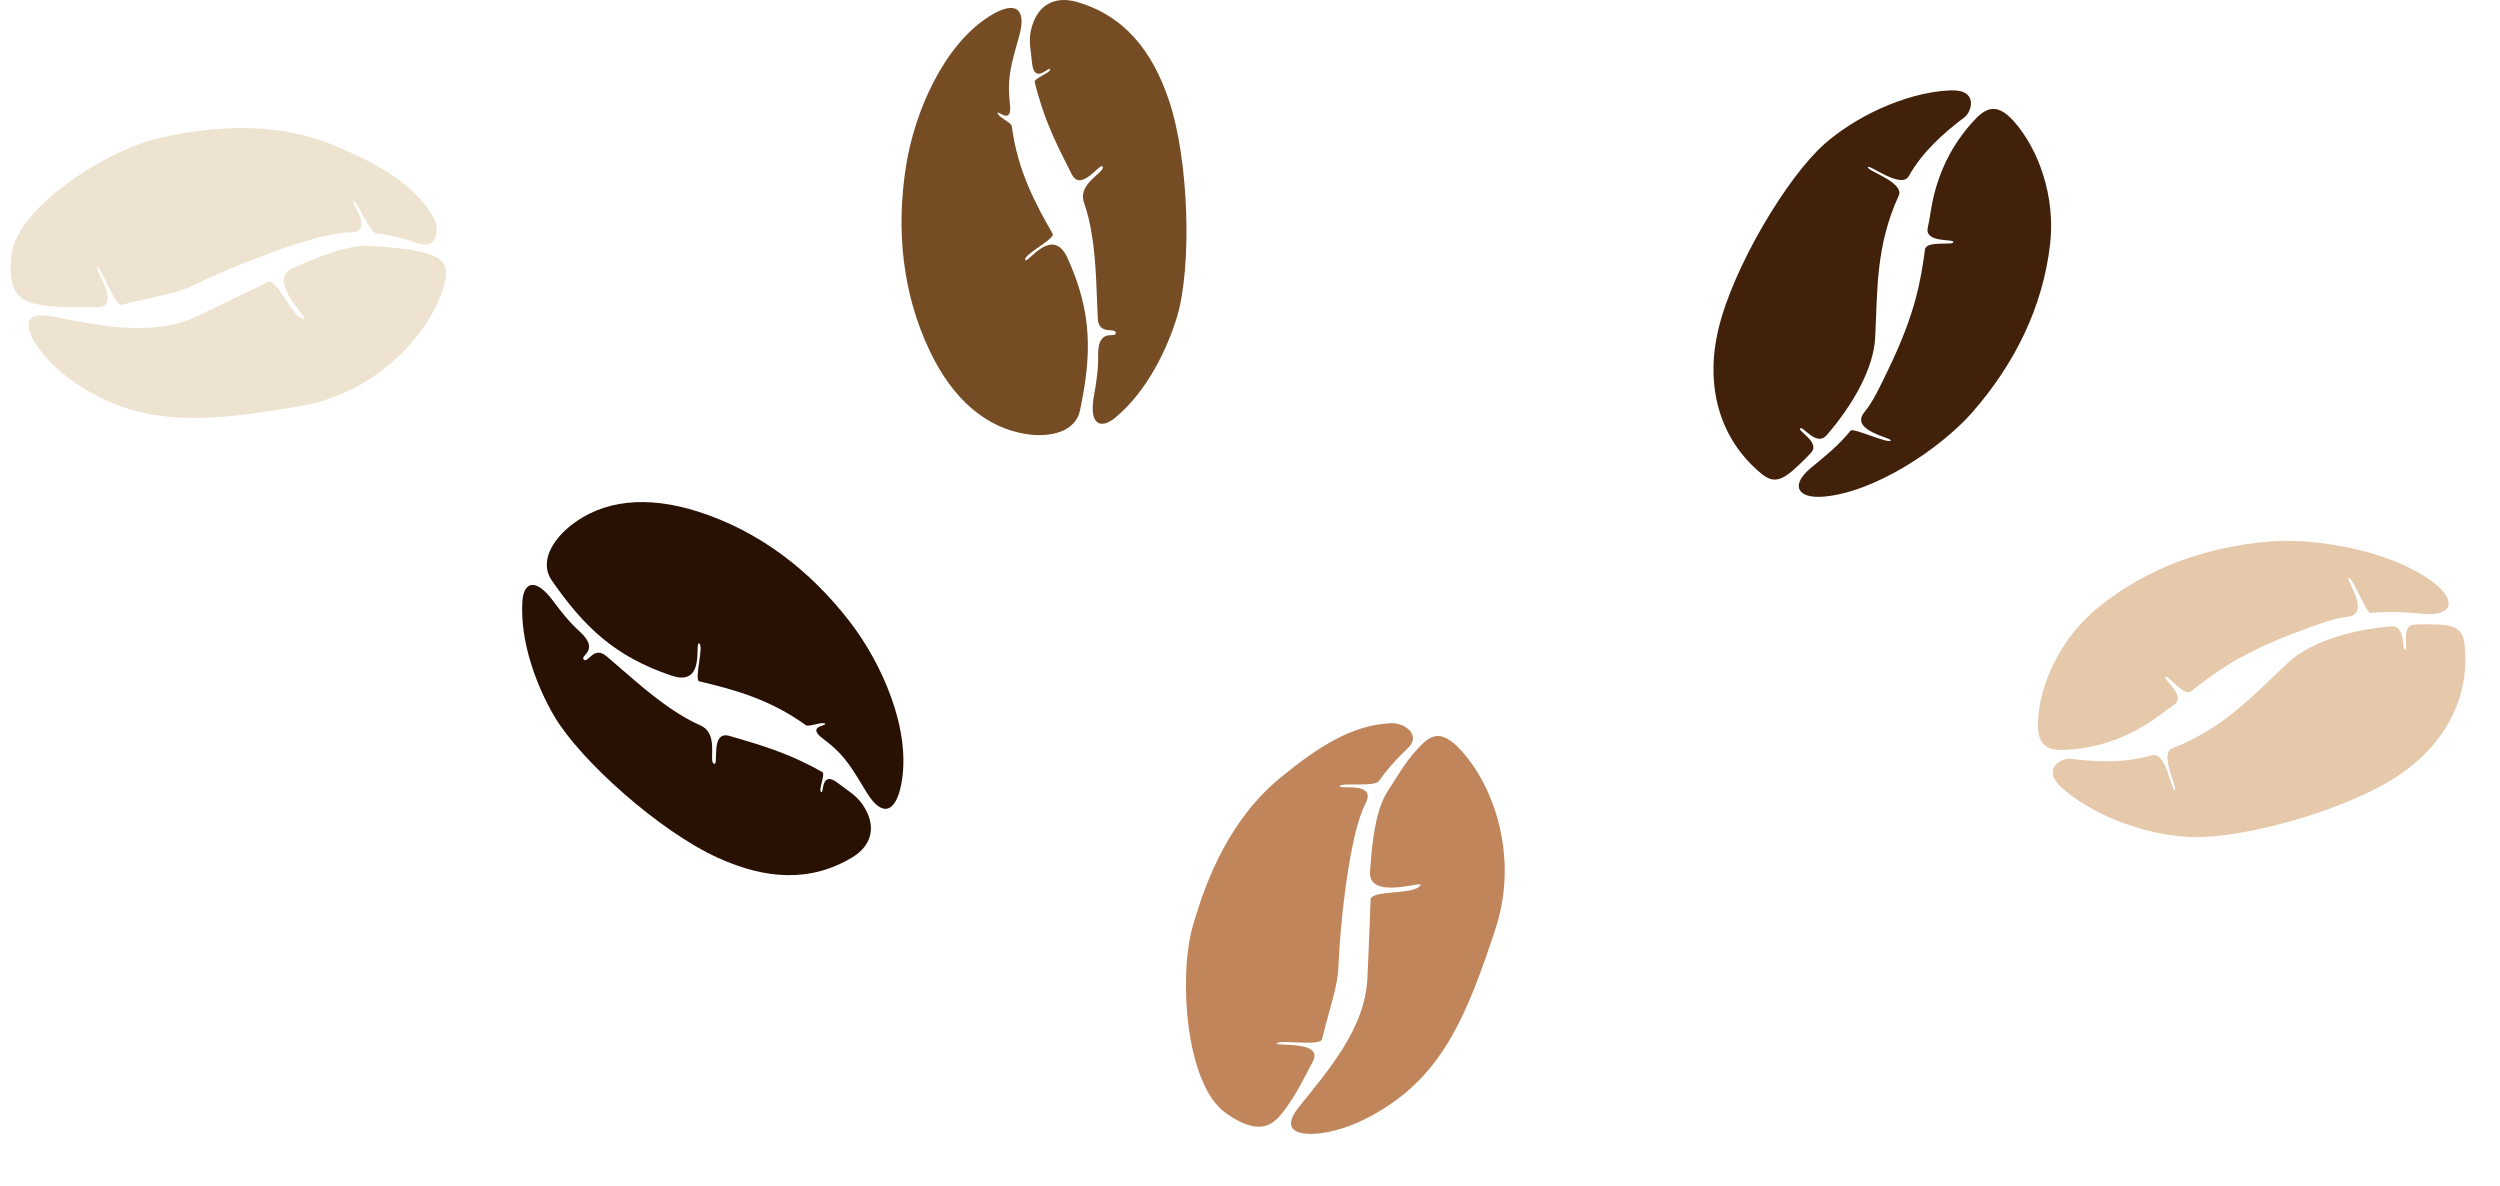 <?xml version="1.0" encoding="UTF-8"?> <svg xmlns="http://www.w3.org/2000/svg" width="3813" height="1809" viewBox="0 0 3813 1809" fill="none"> <path fill-rule="evenodd" clip-rule="evenodd" d="M1641.82 2.804C1713.76 23.176 1756.93 76.412 1782.51 151.962C1814.14 245.358 1817.54 407.509 1795.58 481.802C1780.92 531.306 1749.41 597.188 1700.78 637.18C1678.96 655.104 1660.35 648.501 1668.57 603.15C1672.38 582.144 1675.24 563.17 1674.88 541.614C1674.18 498.411 1701.93 517.255 1701.82 507.765C1701.71 498.709 1675.49 512.083 1674.35 485.602C1673.72 471.19 1672.91 449.546 1671.89 427.233C1669.56 376.066 1663.76 338.765 1653.46 309.468C1642.86 279.338 1685.58 263.155 1681.94 254.359C1678.56 246.196 1649.12 294.205 1634.72 265.894C1619.41 235.83 1601.31 200.809 1588.89 162.722C1584.59 149.498 1580.9 137.051 1578.19 124.867C1577 119.517 1602.49 110.962 1601.72 105.671C1600.8 99.676 1576.92 130.751 1573.96 94.825C1572.73 79.982 1568.65 64.12 1572.16 47.43C1580.72 6.65 1609.35 -6.39 1641.82 2.804V2.804ZM1565.12 662.044C1504.95 652.586 1453.85 610.438 1417.99 535.117C1376.22 447.348 1366.26 349.895 1382.19 251.347C1394.92 172.648 1437.94 69.577 1509.18 24.723C1548.8 -0.223 1565.63 13.164 1554.96 53.093C1544.38 92.671 1535.2 114.881 1540.3 158.362C1544.3 192.526 1521.04 166.92 1521.52 172.484C1521.99 178.237 1542.43 186.863 1543.16 192.348C1551.95 259.435 1577.96 308.48 1605.59 356.719C1609.76 364.023 1559.43 389.223 1563.64 396.551C1567.29 402.892 1605.06 342.956 1628.11 393.415C1666.68 477.79 1664.79 542.742 1647.18 626.014C1640.33 658.438 1602.35 667.889 1565.12 662.044" fill="#754C24"></path> <path fill-rule="evenodd" clip-rule="evenodd" d="M1895.68 1712.85C1886.53 1708.95 1878.14 1703.54 1870.03 1697.93C1808.05 1655.01 1797.51 1489.18 1818.95 1413.58C1840.38 1337.98 1877.01 1247.91 1954.38 1184.87C2009.94 1139.57 2062.16 1105.33 2122.08 1103.04C2142.66 1102.27 2168.69 1121.42 2146.56 1141.82C2139.2 1148.59 2132.18 1155.78 2125.64 1163.12C2117.4 1172.34 2109.65 1181.64 2103.38 1190.94C2096.69 1200.86 2046.99 1193.18 2043.59 1198.83C2039.8 1205.16 2101.35 1190.19 2082.36 1226.31C2058.43 1271.83 2043.64 1409.04 2041.24 1477.43C2040.35 1502.83 2027.05 1541.39 2016.23 1585.19C2013.51 1596.26 1949.9 1585.07 1947.25 1591.45C1945.18 1596.4 2019.35 1586.37 2002.27 1619.16C1988.74 1645.15 1975.24 1672.13 1957.74 1695C1943.9 1713.08 1927.94 1726.66 1895.68 1712.85V1712.85ZM2228.99 1145.08C2279.61 1200.68 2316.53 1308.7 2280.75 1417.19C2237.7 1547.78 2201.52 1633.32 2111.04 1690.46C2082.87 1708.24 2055.01 1720.45 2027.84 1726.08C1983.89 1735.18 1950.93 1726.75 1980.1 1689.78C2023.15 1635.27 2082.5 1569.96 2085.6 1491.1C2087.19 1450.94 2089.32 1412.02 2090.33 1372.46C2090.73 1356.3 2158.02 1365.85 2166.48 1349.89C2170.21 1342.87 2086.7 1373.55 2089.6 1329.37C2092.98 1277.78 2099.15 1233.12 2116.95 1206.02C2131.36 1184.06 2143.26 1162.59 2160.34 1144.09C2180.04 1122.73 2195.56 1108.34 2228.99 1145.08" fill="#C0855B"></path> <path fill-rule="evenodd" clip-rule="evenodd" d="M2686.53 722.481C2621.25 668.867 2600.7 587.097 2620.8 502.4C2643.31 407.643 2725.48 270.162 2782.8 219.486C2827.04 180.409 2902.89 141.368 2973.95 137.828C3018.09 135.648 3007.59 170.323 2996.22 178.87C2964.55 202.666 2931.88 231.777 2911.26 268.643C2899.88 288.979 2851.28 250.329 2848.93 254.831C2846.11 260.286 2905.28 277.884 2895.87 298.484C2860.23 376.519 2863.79 444.494 2859.98 515.663C2857.59 560.286 2828.01 615.309 2786.08 663.742C2770.34 681.937 2749.83 648.778 2745.54 653.528C2741.95 657.569 2776.38 674.741 2762.5 690.172C2756.14 697.274 2749.19 703.877 2742.32 710.414C2716.44 735.099 2703.87 736.728 2686.53 722.481V722.481ZM3071.77 185.282C3109.52 228.073 3135.23 299.891 3126.78 372.818C3115.74 468.176 3072.99 554.964 3007.96 629.09C2960.64 683.068 2860.35 750.713 2781.58 757.46C2741.25 760.912 2730.13 740.037 2761.9 713.721C2782.74 696.442 2802.2 681.453 2822.77 656.682C2826.51 652.202 2879.8 677.141 2883.59 671.933C2886.79 667.605 2819.81 657.138 2843.79 628.295C2857.09 612.284 2867.39 589.654 2880.45 562.668C2922.56 475.478 2929.52 426.759 2936.02 380.563C2938.06 366.275 2978.59 374.929 2979.28 369.226C2979.97 363.795 2934.72 371.202 2940.28 347C2943.72 331.931 2945.19 315.667 2949.65 297.768C2960.31 254.986 2979.47 218.5 3008.27 186.549C3025.26 167.698 3042.91 152.556 3071.77 185.282" fill="#42210B"></path> <path fill-rule="evenodd" clip-rule="evenodd" d="M1299.91 1307.63C1235.83 1346.2 1167.48 1341.27 1094.86 1308.28C1005.09 1267.48 884.468 1159.06 845.296 1092.21C819.194 1047.67 792.678 979.626 796.774 916.78C798.603 888.623 816.146 879.562 843.623 916.564C856.346 933.705 868.23 948.772 884.207 963.246C916.198 992.292 883.486 999.635 890.47 1006.06C897.158 1012.17 905.33 983.895 925.433 1001.17C936.371 1010.57 952.726 1024.77 969.694 1039.3C1008.61 1072.6 1039.8 1093.87 1068.23 1106.38C1097.45 1119.26 1080.04 1161.49 1088.95 1164.85C1097.2 1167.99 1082.33 1113.66 1112.84 1122.5C1145.23 1131.91 1183.14 1142.67 1219.42 1159.66C1232.02 1165.56 1243.62 1171.38 1254.36 1177.74C1259.1 1180.51 1247.89 1204.97 1252.3 1208.01C1257.29 1211.45 1250.95 1172.78 1279.18 1195.19C1290.85 1204.44 1305.22 1212.31 1314.99 1226.29C1338.88 1260.43 1328.84 1290.21 1299.91 1307.63V1307.63ZM871.403 800.816C919.444 763.396 985.16 754.921 1064.62 780.285C1157.23 809.831 1235.14 869.205 1296.13 948.24C1344.84 1011.36 1390.63 1113.21 1374.63 1195.87C1365.73 1241.84 1344.46 1244.96 1322.62 1209.87C1300.97 1175.1 1291.05 1153.2 1255.85 1127.18C1228.18 1106.74 1262.77 1107.28 1258.39 1103.81C1253.87 1100.23 1233.6 1109.24 1229.09 1106.03C1174.15 1066.55 1120.58 1051.98 1066.48 1039.15C1058.3 1037.2 1074.35 983.235 1066.12 981.301C1059 979.623 1076.88 1048.18 1024.3 1030.49C936.381 1000.91 890.265 955.135 841.563 885.327C822.595 858.154 841.671 823.988 871.403 800.816" fill="#281003"></path> <path fill-rule="evenodd" clip-rule="evenodd" d="M16.399 418.565C15.54 408.652 16.368 398.711 17.508 388.914C26.21 314.03 167.577 226.702 244.379 210.047C321.173 193.387 417.888 183.338 509.913 221.932C576.026 249.662 630.809 279.626 661.021 331.421C671.384 349.208 666.73 381.2 638.314 371.261C628.884 367.96 619.24 365.142 609.68 362.82C597.668 359.893 585.815 357.433 574.656 356.274C562.76 355.03 546.154 307.567 539.563 307.233C532.2 306.864 574.365 354.134 533.557 354.368C482.133 354.67 354.1 406.166 292.625 436.232C269.791 447.4 229.506 453.808 185.77 464.875C174.717 467.677 154.669 406.29 147.795 406.946C142.447 407.454 186.192 468.178 149.226 468.536C119.928 468.819 89.769 469.61 61.351 464.918C38.888 461.214 19.402 453.531 16.399 418.565V418.565ZM674.225 445.538C648.985 516.364 571.038 599.763 458.469 619.242C322.981 642.694 230.477 651.022 137.49 598.059C108.546 581.568 84.66 562.728 66.915 541.404C38.204 506.909 30.138 473.853 76.478 482.204C144.833 494.537 230.392 516.177 301.431 481.816C337.617 464.314 372.97 447.89 408.342 430.158C422.795 422.92 446.03 486.78 464.09 486.74C472.041 486.724 405.674 427.476 446.028 409.237C493.141 387.955 535.448 372.386 567.74 375.339C593.9 377.727 618.437 378.129 642.795 384.487C670.914 391.83 690.919 398.75 674.225 445.538" fill="#EEE3D1"></path> <path fill-rule="evenodd" clip-rule="evenodd" d="M3758.81 982.449C3768.37 1066.37 3726.23 1139.41 3652.85 1186.23C3570.75 1238.62 3416.07 1280.18 3339.63 1276.66C3280.67 1273.95 3199.03 1249.19 3145.53 1202.28C3112.32 1173.14 3143.99 1155.53 3158.1 1157.31C3197.41 1162.26 3241.13 1164.1 3281.59 1151.98C3303.92 1145.29 3311.92 1206.86 3316.74 1205.25C3322.56 1203.31 3292.32 1149.49 3313.41 1141.25C3393.31 1110.02 3438.07 1058.74 3490.32 1010.27C3523.09 979.869 3582.62 960.949 3646.44 955.347C3670.41 953.244 3662.06 991.327 3668.44 990.886C3673.84 990.506 3661.06 954.209 3681.76 952.774C3691.28 952.114 3700.87 952.21 3710.34 952.286C3746.11 952.557 3756.27 960.141 3758.81 982.449V982.449ZM3108.31 1100.13C3110.98 1043.14 3142.5 973.663 3199.32 927.174C3273.61 866.387 3364.7 833.801 3462.98 825.819C3534.54 820.004 3653.62 841.198 3714.9 891.182C3746.26 916.769 3739.72 939.511 3698.59 936.294C3671.59 934.186 3647.2 931.419 3615.18 934.886C3609.38 935.503 3588.47 880.524 3582.11 881.598C3576.81 882.498 3617.62 936.615 3580.33 940.653C3559.64 942.898 3536.49 951.972 3508.34 962.276C3417.42 995.575 3378.52 1025.72 3341.7 1054.36C3330.3 1063.22 3307.21 1028.8 3302.74 1032.4C3298.47 1035.83 3336.12 1061.99 3315.29 1075.51C3302.32 1083.93 3289.95 1094.6 3274.29 1104.34C3236.86 1127.63 3197.71 1140.51 3154.79 1143.4C3129.47 1145.12 3106.26 1143.72 3108.31 1100.13" fill="#E6C8AA"></path> </svg> 